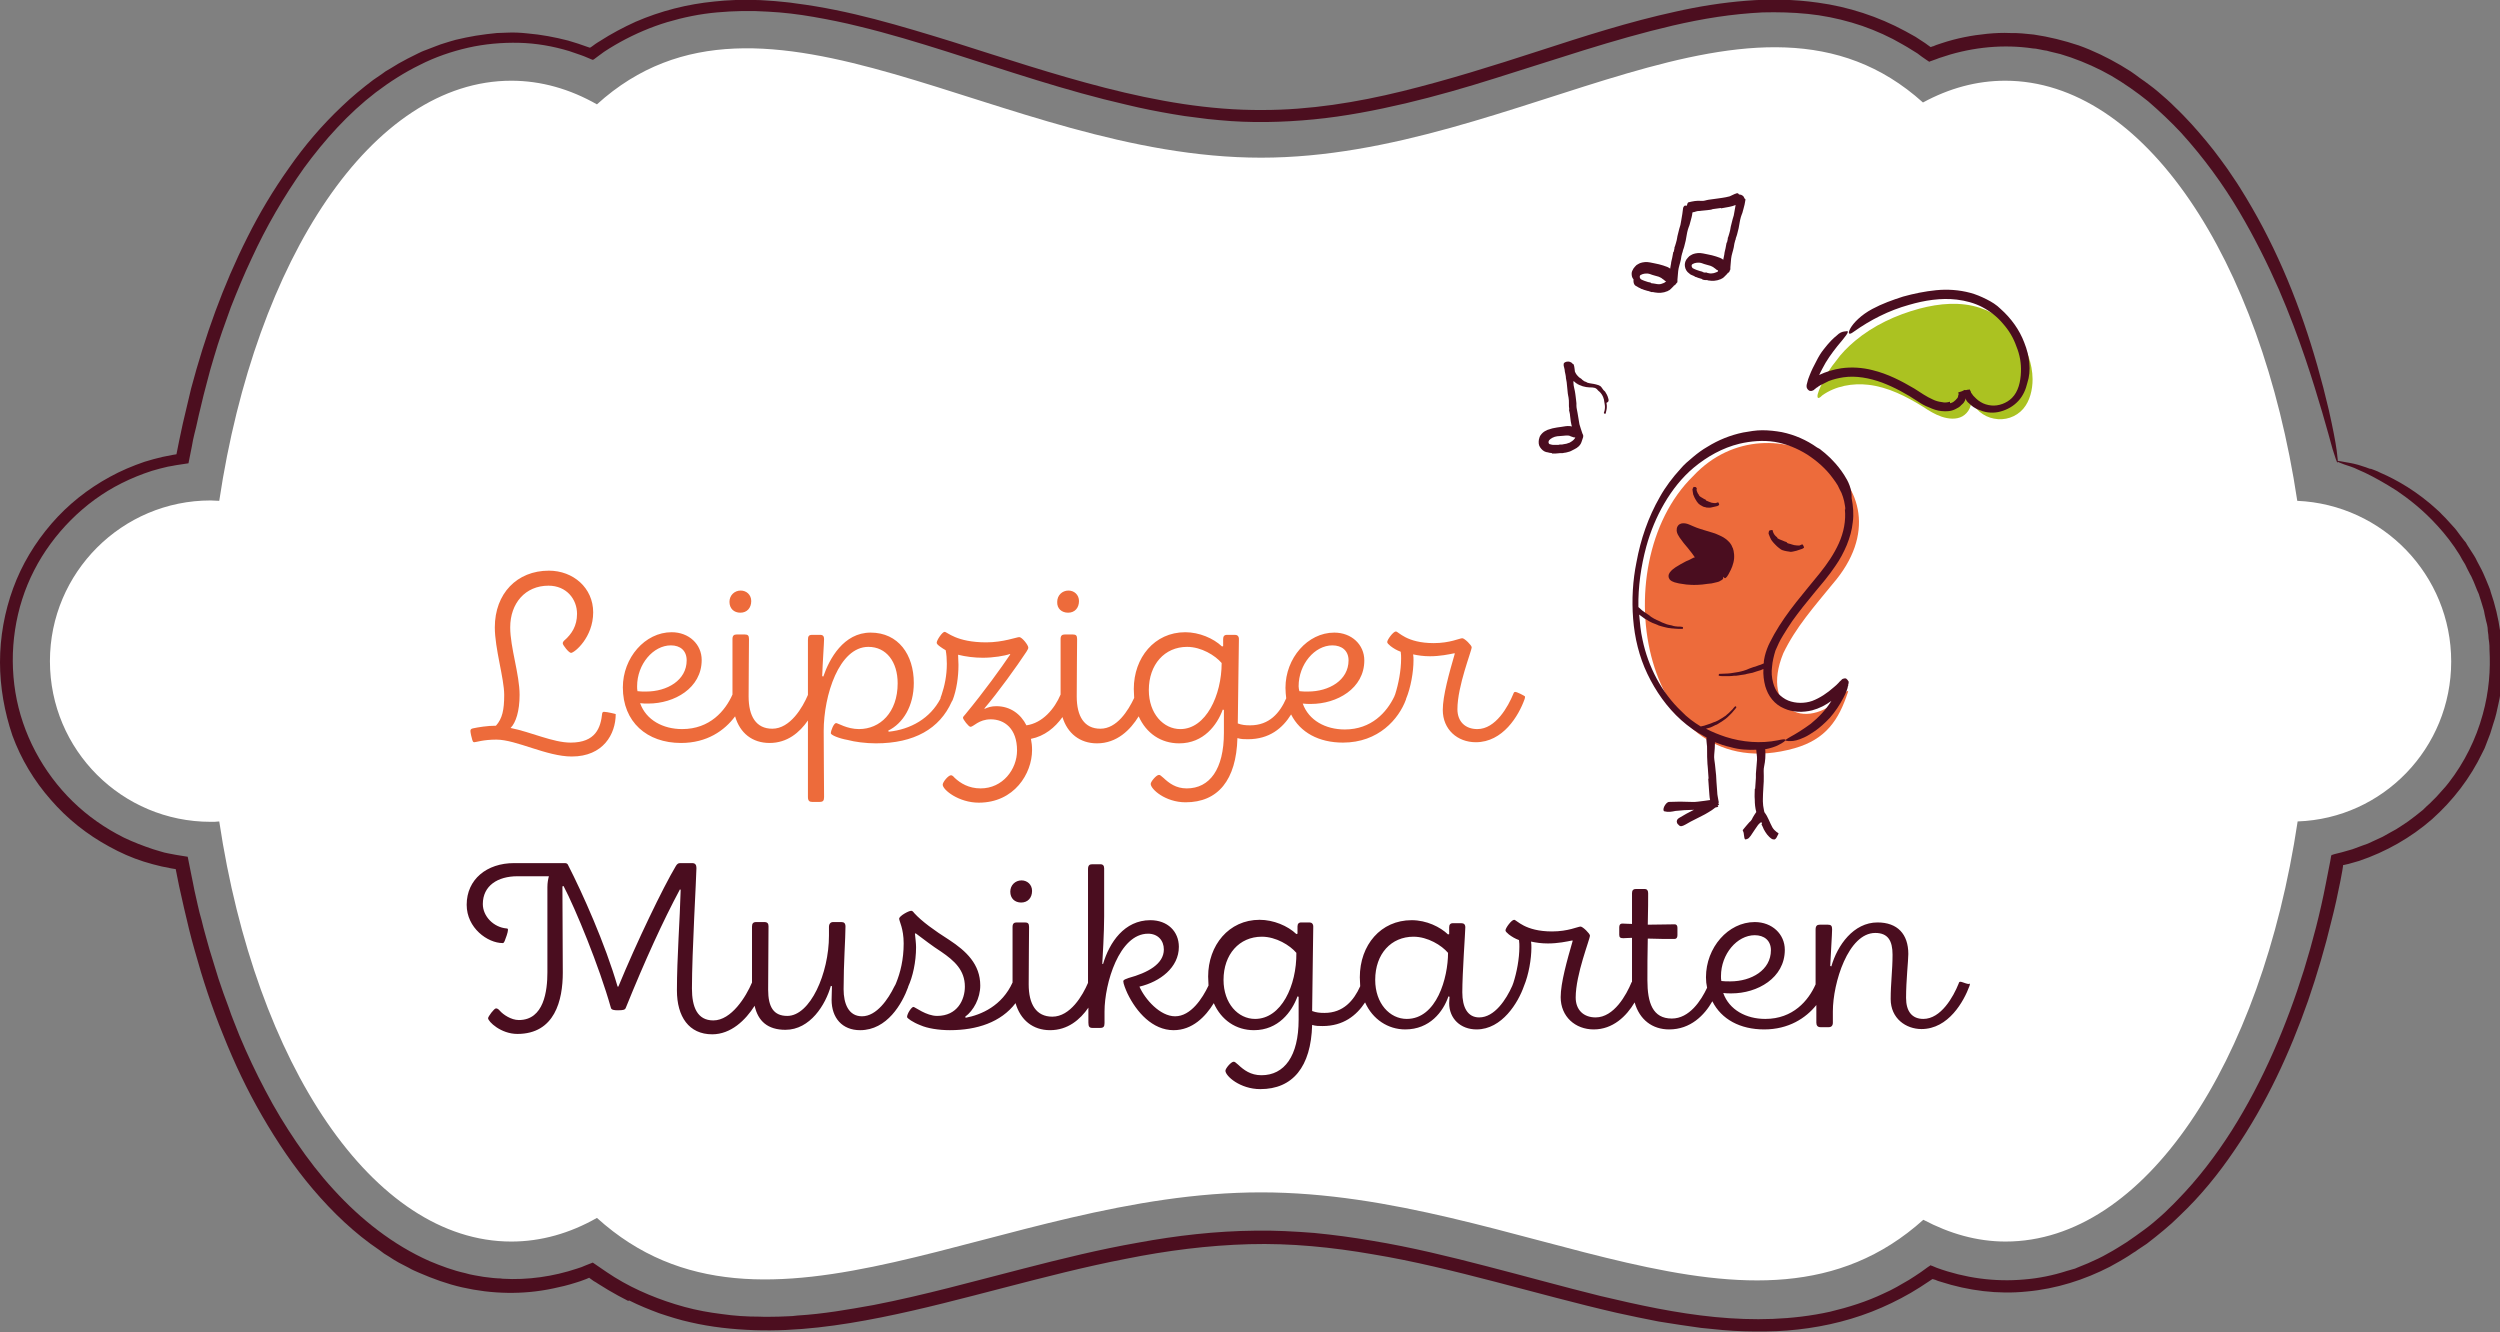<?xml version="1.0" encoding="utf-8"?>
<!-- Generator: Adobe Illustrator 25.2.3, SVG Export Plug-In . SVG Version: 6.00 Build 0)  -->
<svg version="1.1" id="Ebene_1" xmlns="http://www.w3.org/2000/svg" xmlns:xlink="http://www.w3.org/1999/xlink" x="0px" y="0px"
	 viewBox="0 0 665.9 354.9" style="enable-background:new 0 0 665.9 354.9;" xml:space="preserve">
<rect x="0" y="0" width="665.9" height="354.9" fill="#808080" stroke="none"/>
<style type="text/css">
	.st0{fill:#FFFFFF;}
	.st1{fill:#4C0E1F;}
	.st2{fill:#ED6B3B;}
	.st3{fill:#4A0D1F;}
	.st4{fill:#ABC221;}
</style>
<g>
	<path class="st0" d="M652.9,176.2c0-23-18.2-41.8-41-42.8c-9.7-64.6-40.9-111.9-77.8-111.9c-7.6,0-14.9,2-21.9,5.8
		C467.6-12.9,405.1,42,335.9,42c-69.5,0-132.3-54.7-176.9-14.2c-7.2-4.1-14.9-6.3-22.8-6.3c-37,0-68.1,47.3-77.8,111.9
		c-0.8,0-1.6-0.1-2.3-0.1c-23.6,0-42.8,19.2-42.8,42.8c0,23.7,19.2,42.8,42.8,42.8c0.8,0,1.6,0,2.3-0.1
		c9.7,64.6,40.9,111.9,77.8,111.9c7.9,0,15.6-2.2,22.8-6.3c44.7,40.5,107.4-6.8,176.9-6.8c69.2,0,131.7,47.5,176.4,7.3
		c7,3.7,14.3,5.8,21.9,5.8c37,0,68.1-47.3,77.8-111.9C634.7,218,652.9,199.3,652.9,176.2"/>
	<path class="st1" d="M167.3,346.5c-1.8-0.9-3.6-1.9-5.3-2.9c-0.9-0.5-1.7-1.1-2.6-1.6c-0.4-0.3-0.8-0.5-1.3-0.8l-1.1-0.8
		c0,0,0-0.1-0.2,0l-0.7,0.3c-1,0.4-1.9,0.7-2.9,1c-1.9,0.6-3.9,1.1-5.9,1.5c-8,1.7-16.3,1.5-24.2-0.3c-4-0.9-7.8-2.3-11.5-3.9
		c-0.9-0.4-1.9-0.8-2.7-1.3l-2.7-1.4c-0.9-0.5-1.7-1-2.6-1.6l-1.3-0.8l-1.2-0.9c-6.7-4.5-12.5-10.1-17.7-16.2
		c-5.2-6.1-9.6-12.7-13.6-19.6c-4-6.9-7.4-14.1-10.3-21.4c-3-7.3-5.5-14.9-7.6-22.5c-1.1-3.8-2-7.6-2.9-11.5
		c-0.4-1.9-0.9-3.9-1.3-5.8l-0.9-4.5l-1.2-0.2l-2.5-0.5l-2.4-0.6l-2.4-0.7c-3.2-1-6.3-2.4-9.2-4c-5.9-3.2-11.2-7.4-15.6-12.5
		c-4.4-5-7.9-10.8-10.2-17.1C1.2,189.7,0,183,0,176.4c0-6.7,1.2-13.4,3.5-19.7c2.3-6.3,5.8-12.1,10.2-17.2
		c4.4-5.1,9.7-9.3,15.6-12.5c2.9-1.6,6-2.9,9.2-4l2.4-0.7l2.4-0.6l2.5-0.5l1.2-0.2l0.7-3.5c0.3-1.6,0.7-3.1,1-4.7
		c0.7-3.1,1.5-6.2,2.2-9.3c3.7-13.9,8.5-27.4,15-40.3c3.2-6.4,6.9-12.6,11.1-18.5c4.1-5.9,8.8-11.4,14.1-16.4c2.6-2.5,5.4-4.8,8.3-7
		l2.2-1.5l1.1-0.8l1.2-0.7l2.3-1.4l2.4-1.3c0.4-0.2,0.8-0.4,1.2-0.6l1.2-0.6c0.8-0.4,1.6-0.8,2.5-1.1c1.7-0.6,3.4-1.4,5.2-1.9
		l1.3-0.4l0.7-0.2l0.7-0.2l2.7-0.6c0.9-0.2,1.8-0.3,2.7-0.5l1.4-0.2c0.5-0.1,0.9-0.1,1.4-0.2l2.7-0.3l2.7-0.1c1.8-0.1,3.7,0,5.5,0.2
		c3.6,0.3,7.3,1,10.8,1.9c1.8,0.5,3.5,1.1,5.2,1.7l0.6,0.2l0.1,0l0,0l0.1-0.1l0.2-0.1l1.1-0.8c0.4-0.3,0.8-0.5,1.1-0.7
		c3.1-2,6.3-3.7,9.6-5.2c6.7-2.9,13.8-4.7,21-5.4c3.6-0.4,7.2-0.5,10.8-0.4c1.8,0,3.6,0.2,5.4,0.3c1.8,0.2,3.6,0.3,5.4,0.6
		c7.1,0.9,14.2,2.4,21.1,4.2c6.9,1.8,13.8,3.9,20.6,6c13.6,4.3,27.1,8.8,40.8,12.3c13.7,3.5,27.7,6,41.9,5.9c12.5,0,25-2,37.2-5
		c12.2-3,24.3-6.8,36.3-10.7c12-3.9,24.1-7.8,36.5-10.5c6.2-1.4,12.5-2.4,18.8-2.9c6.3-0.5,12.7-0.4,19.1,0.5
		c8.1,1.1,16.1,3.7,23.3,7.6c0.9,0.5,1.8,1,2.7,1.5c0.9,0.6,1.7,1.1,2.6,1.7l1.1,0.8l0.3,0.2c0,0.1,0.1,0,0.2,0l0.2-0.1l0.4-0.1
		l0.7-0.3c0.5-0.2,1-0.3,1.5-0.5c3.9-1.3,8-2.1,12.1-2.5c2.1-0.2,4.1-0.3,6.2-0.2c1,0,2.1,0,3.1,0.1l3.1,0.3c4.1,0.6,8.1,1.6,12,2.9
		c3.9,1.4,7.6,3.2,11.2,5.3l2.6,1.6c0.9,0.6,1.7,1.2,2.5,1.8c0.9,0.6,1.7,1.2,2.5,1.8c0.8,0.6,1.6,1.2,2.4,1.9l2.3,2
		c0.8,0.7,1.5,1.4,2.2,2.1c1.5,1.4,2.9,2.9,4.3,4.4c2.7,3,5.4,6.2,7.8,9.5c1.2,1.6,2.4,3.3,3.5,5c0.6,0.8,1.1,1.7,1.7,2.6
		c0.5,0.9,1.1,1.7,1.6,2.6c2.1,3.5,4.1,7.1,5.9,10.7c7.3,14.5,12.4,30,16.1,45.8c1.1,4.9,1.8,8.5,2.1,10.8c0.3,2.3,0.4,3.3,0.2,3.2
		c-0.2-0.1-0.6-1.4-1.3-3.6c-0.6-2.2-1.5-5.5-2.7-9.6c-2.4-8.1-5.9-19.7-11.6-32.9c-2.9-6.6-6.4-13.7-10.6-20.8
		c-4.2-7.1-9.4-14.3-15.5-21c-2.7-2.9-5.7-5.7-8.7-8.3c-3.1-2.5-6.4-4.8-9.8-6.8c-3.5-2-7.1-3.6-10.8-4.9l-2.8-0.9l-2.9-0.7
		c-0.2-0.1-0.5-0.1-0.7-0.2l-0.7-0.1l-1.5-0.3c-0.5-0.1-1-0.2-1.5-0.2l-1.5-0.2c-7.8-0.9-15.8,0.1-23.3,2.7l-0.3,0.1l-0.5,0.2
		l-1.4,0.5l-0.3,0.1l-0.2,0.1c-0.1,0-0.1,0.1-0.2,0l-0.6-0.4l-1.3-0.9l-1.2-0.9l-1.3-0.8c-1.7-1.1-3.4-2-5.2-3
		c-3.5-1.8-7.2-3.3-11-4.4c-3.8-1.1-7.7-1.9-11.7-2.3c-4-0.4-8-0.5-12-0.4c-4,0.2-8,0.6-12,1.2c-4,0.6-8,1.4-11.9,2.3
		c-15.9,3.7-31.4,9.1-47.2,14c-7.9,2.5-15.9,4.8-23.9,6.7c-8.1,1.9-16.3,3.5-24.6,4.3c-8.3,0.8-16.8,1-25.1,0.2l-3.1-0.3l-3.1-0.4
		c-1-0.1-2.1-0.3-3.1-0.4l-3.1-0.5c-4.1-0.7-8.2-1.5-12.3-2.5c-16.2-3.7-31.9-9.1-47.7-14.1c-7.9-2.5-15.8-4.9-23.7-6.8
		c-4-1-8-1.8-12-2.5c-4-0.7-8.1-1.2-12.2-1.4c-4.5-0.3-9-0.2-13.5,0.2c-4.5,0.4-8.9,1.3-13.3,2.6c-4.3,1.3-8.5,3.1-12.5,5.3
		c-1,0.6-2,1.1-2.9,1.7l-1.4,0.9l-1.5,1.1l-1.2,0.9l-0.2,0.1c-0.1,0-0.1,0.1-0.2,0l-0.3-0.1l-0.7-0.3l-1.2-0.5l-0.8-0.3
		c-1.1-0.4-2.1-0.7-3.2-1.1c-4.3-1.3-8.8-2.1-13.4-2.2c-4.5-0.1-9.1,0.3-13.5,1.3c-4.4,1-8.8,2.5-12.9,4.6c-4.1,2-8,4.5-11.7,7.3
		c-7.3,5.6-13.6,12.6-19.1,20.1c-5.4,7.6-10.1,15.7-14,24.2c-2,4.2-3.8,8.6-5.5,12.9c-1.6,4.4-3.2,8.8-4.5,13.3l-1,3.4l-0.9,3.4
		c-0.6,2.3-1.2,4.5-1.7,6.8c-0.6,2.3-1,4.6-1.6,6.8c-0.3,1.1-0.5,2.3-0.7,3.4l-0.9,4.5c-1.1,0.2-2.2,0.3-3.3,0.5
		c-0.7,0.1-1.4,0.3-2.2,0.4c-1.4,0.3-2.8,0.7-4.2,1.1c-2.8,0.9-5.5,2-8.1,3.3c-5,2.5-9.5,5.8-13.5,9.8c-3.9,3.9-7.3,8.5-9.8,13.4
		c-5.1,9.9-6.8,21.5-5,32.5c1.8,11,7.3,21.3,15.3,29.1c4,3.9,8.6,7.1,13.6,9.6c2.5,1.2,5.1,2.2,7.8,3.1c0.7,0.2,1.3,0.4,2,0.6
		c0.7,0.2,1.3,0.4,2,0.5c0.7,0.1,1.4,0.3,2.1,0.4l3.1,0.5l1,5c0.3,1.3,0.5,2.6,0.8,4l0.9,4c0.3,1.3,0.6,2.6,1,3.9
		c0.6,2.6,1.4,5.2,2.1,7.8c0.4,1.3,0.8,2.6,1.2,3.9c0.4,1.3,0.8,2.6,1.2,3.9l1.3,3.8l1.4,3.8c0.4,1.3,0.9,2.5,1.4,3.8
		c0.5,1.2,1,2.5,1.5,3.8c2.1,5,4.4,9.9,6.9,14.6c2.5,4.8,5.3,9.4,8.3,13.8c3,4.4,6.3,8.7,9.9,12.6c7.2,7.9,15.8,14.7,25.5,19
		c3.1,1.3,6.3,2.5,9.5,3.2c1.6,0.5,3.3,0.7,4.9,1c0.8,0.1,1.7,0.2,2.5,0.3l1.3,0.1c0.4,0,0.8,0,1.3,0.1c6.7,0.4,13.5-0.6,19.8-2.7
		l1.2-0.4l1.2-0.5l1.8-0.7c0.5,0.3,1.1,0.8,1.6,1.1c1.4,1,2.8,1.9,4.2,2.8c2.9,1.8,5.9,3.3,9,4.6c3.1,1.3,6.3,2.4,9.6,3.3
		c3.3,0.9,6.6,1.5,9.9,1.9c3.4,0.5,6.7,0.7,10.1,0.7c1.7,0.1,3.4,0,5.1,0c0.8,0,1.7-0.1,2.5-0.1c0.8,0,1.7-0.1,2.5-0.2
		c3.4-0.2,6.8-0.6,10.2-1.1c3.4-0.5,6.7-1.1,10.1-1.7c13.4-2.6,26.6-6.3,39.9-9.7c10.1-2.6,20.2-5.1,30.5-6.9
		c10.3-1.9,20.7-3.1,31.2-3.2c5.2-0.1,10.5,0.2,15.7,0.6c5.2,0.5,10.4,1.2,15.6,2.1c10.3,1.7,20.5,4.2,30.5,6.8
		c10.1,2.6,20.1,5.4,30.2,7.9c10.1,2.4,20.2,4.6,30.5,5.6c5.1,0.5,10.3,0.7,15.4,0.5c5.1-0.2,10.2-0.8,15.2-1.9
		c5-1.2,9.8-2.7,14.4-4.9l1.7-0.8c0.6-0.3,1.1-0.6,1.7-0.9c1.1-0.6,2.2-1.3,3.3-1.9c1.1-0.7,2.2-1.4,3.2-2.1l1.8-1.3l0.6-0.4
		l0.1-0.1l0.2,0.1l0.3,0.1l1.2,0.5c7.4,2.7,15.4,3.8,23.2,3.1c3.9-0.3,7.8-1.1,11.5-2.3l1.4-0.4l0.7-0.2l0.7-0.3l2.7-1.1
		c1.8-0.8,3.6-1.6,5.3-2.6c1.7-0.9,3.4-2,5-3c1.6-1.1,3.2-2.2,4.8-3.4c0.8-0.6,1.6-1.2,2.3-1.8l2.2-1.9c0.7-0.6,1.4-1.3,2.1-2
		c0.7-0.7,1.4-1.3,2.1-2.1c5.5-5.6,10.3-11.9,14.5-18.5c8.4-13.3,14.6-27.9,19.3-42.9c2.3-7.5,4.3-15.1,5.8-22.9l1.2-6.1l0.2-1.2
		l0.1-0.3c0-0.1,0.1,0,0.1-0.1l0.1,0l0.6-0.2l2-0.5c0.9-0.3,1.9-0.5,2.8-0.8l2.7-1c0.5-0.2,0.9-0.3,1.4-0.5l1.3-0.6l2.6-1.2l2.5-1.4
		l1.1-0.6c0.4-0.2,0.7-0.5,1.1-0.7l2.1-1.4c0.7-0.5,1.3-1,2-1.5l2-1.6c0.6-0.6,1.2-1.2,1.8-1.7l0.9-0.9c0.3-0.3,0.6-0.6,0.9-0.9
		l1.7-1.9l0.8-0.9l0.8-1c4.1-5.3,7.2-11.5,9-18.1c1.7-6.1,2.1-12,1.8-17.3c0-0.7,0-1.3-0.1-2c-0.1-0.6-0.2-1.3-0.2-1.9
		c-0.1-0.6-0.2-1.3-0.2-1.9c-0.1-0.6-0.2-1.2-0.4-1.8c-0.1-0.6-0.3-1.2-0.4-1.8c-0.1-0.6-0.2-1.2-0.4-1.7c-0.3-1.1-0.7-2.2-1-3.2
		c-0.1-0.5-0.4-1-0.6-1.5c-0.2-0.5-0.4-1-0.6-1.5c-0.2-0.5-0.4-1-0.6-1.4c-0.2-0.5-0.4-0.9-0.7-1.4c-0.5-0.9-0.9-1.8-1.3-2.6
		c-0.5-0.8-1-1.6-1.4-2.4c-1.9-3.1-3.9-5.6-5.9-7.8c-4-4.4-7.7-7.2-10.9-9.4c-3.3-2.1-6-3.6-8.5-4.8c-0.6-0.3-1.2-0.5-1.8-0.8
		c-0.6-0.3-1.3-0.6-1.9-0.8c-1.3-0.4-2.4-0.8-3.1-1.1c-1.2-0.5-0.8-0.6,1.1-0.2c0.5,0.1,1,0.2,1.7,0.3c0.3,0.1,0.7,0.1,1,0.2
		c0.4,0.1,0.7,0.2,1.2,0.3c0.8,0.3,1.7,0.5,2.7,0.9c0.2,0.1,0.5,0.2,0.8,0.2c0.2,0.1,0.5,0.2,0.8,0.3c0.5,0.2,1.1,0.4,1.6,0.7
		c4.4,1.9,9.9,5,15.4,10.1c0.3,0.3,0.7,0.6,1,1l0.5,0.5l0.5,0.5c0.7,0.7,1.3,1.5,2,2.2c0.7,0.7,1.3,1.6,1.9,2.4
		c0.3,0.4,0.6,0.8,1,1.3l0.5,0.6l0.4,0.7c0.6,0.9,1.2,1.9,1.8,2.8c0.3,0.5,0.6,1,0.8,1.5c0.3,0.5,0.5,1,0.8,1.5
		c0.3,0.5,0.5,1,0.8,1.6c0.2,0.5,0.5,1.1,0.7,1.6c0.2,0.6,0.5,1.1,0.7,1.7c0.2,0.6,0.5,1.1,0.6,1.7c2.4,6.9,3.4,14.3,3.1,21.6
		l-0.1,1.4c0,0.5-0.1,0.9-0.1,1.4l-0.3,2.7c-0.1,0.9-0.3,1.8-0.5,2.7l-0.6,2.7c-0.2,0.9-0.5,1.8-0.8,2.7l-0.4,1.3
		c-0.1,0.4-0.3,0.9-0.4,1.3l-1,2.6l-0.5,1.3c-0.2,0.4-0.4,0.8-0.6,1.2c-3.2,6.7-7.8,12.7-13.4,17.7c-5.6,4.9-12.3,8.7-19.4,11.1
		l-0.7,0.2c-0.2,0.1-0.5,0.1-0.7,0.2l-1.4,0.4l-1.3,0.3l-0.2,0l0,0.2l-0.2,1.3l-0.5,2.7c-0.7,3.6-1.5,7.2-2.4,10.7
		c-1.7,7.1-3.8,14.2-6.2,21.2c-4.9,14-11.2,27.6-19.7,40c-4.2,6.2-9,12.1-14.5,17.3c-0.7,0.7-1.4,1.3-2.1,2l-2.2,1.9
		c-0.4,0.3-0.7,0.6-1.1,0.9l-1.1,0.9l-2.3,1.8l-2.4,1.6c-0.4,0.3-0.8,0.6-1.2,0.8l-1.2,0.8c-0.8,0.5-1.6,1-2.5,1.5l-2.5,1.4
		c-6.8,3.5-14.3,5.9-22.1,6.6c-7.7,0.8-15.6-0.2-23-2.6c-0.5-0.1-0.9-0.3-1.4-0.5l-0.7-0.2c-0.1,0-0.1,0-0.1,0h0l-0.3,0.2l-0.6,0.4
		c-1.6,1.1-3.2,2.1-4.9,3.1c-3.3,1.9-6.8,3.6-10.4,5c-7.2,2.8-14.8,4.4-22.5,5c-3.8,0.3-7.7,0.3-11.5,0.2c-3.8-0.1-7.6-0.5-11.4-0.9
		c-3.8-0.5-7.5-1.1-11.3-1.7c-3.7-0.7-7.4-1.5-11.1-2.3c-10.9-2.5-21.7-5.5-32.5-8.3c-10.8-2.8-21.6-5.5-32.5-7.3
		c-10.9-1.9-21.9-3-32.9-2.7c-11,0.3-22,1.7-32.9,3.9c-10.9,2.1-21.7,4.9-32.5,7.7c-10.8,2.8-21.7,5.7-32.7,7.9
		c-11,2.2-22.4,3.8-33.8,3.4c-5.7-0.2-11.4-0.8-17-2.1c-2.8-0.6-5.6-1.5-8.3-2.4c-2.7-1-5.4-2.1-8-3.4L167.3,346.5L167.3,346.5z"/>
	<path class="st2" d="M160.9,189.6c-0.3,0-0.4,0.1-0.5,0.4c-0.4,3.8-1.7,7.8-8.4,7.8c-4.7,0-10.5-2.8-16-3.9
		c1.4-1.4,2.4-4.5,2.4-8.8c0-5.5-2.5-12.6-2.5-18c0-6.4,4-11.1,10.2-11.1c4.8,0,7.6,3.6,7.6,7.5c0,3.2-1.4,5.4-3.5,7.2
		c-0.2,0.2-0.3,0.4-0.3,0.7c0,0.4,1.6,2.5,2.2,2.5c0.9,0,5.9-4.1,5.9-10.8c0-6.5-5.3-11.1-11.8-11.1c-8.5,0-14.4,6.1-14.4,15.1
		c0,5.7,2.5,13.6,2.5,18c0,4-0.5,6.3-2.2,8.2c-2.3,0-4.7,0.4-6.1,0.7c-0.5,0.1-0.7,0.3-0.7,0.7s0.3,1.8,0.5,2.4
		c0.1,0.3,0.2,0.6,0.5,0.6c0.5,0,2.4-0.7,5.9-0.7c5.3,0,13.4,4.5,20.1,4.5c8.4,0,11.7-6,11.7-11.3
		C164.1,190.2,161.7,189.6,160.9,189.6L160.9,189.6z"/>
	<path class="st2" d="M197.2,163.2c1.8,0,2.9-1.3,2.9-3.1c0-1.7-1.3-2.8-2.8-2.8c-1.7,0-3,1.3-3,3
		C194.3,162.1,195.5,163.2,197.2,163.2L197.2,163.2z"/>
	<path class="st2" d="M284.5,163.2c1.8,0,2.9-1.3,2.9-3.1c0-1.7-1.3-2.8-2.8-2.8c-1.7,0-3,1.3-3,3
		C281.5,162.1,282.8,163.2,284.5,163.2L284.5,163.2z"/>
	<path class="st2" d="M403.6,184.3c-0.3,0-0.4,0.2-0.5,0.5c-1.4,3.4-4.7,9.4-9.6,9.4c-3.2,0-5.3-2-5.3-5.3c0-6.2,3.8-15.5,3.8-16.5
		c0-0.5-1.9-2.4-2.5-2.4c-0.7,0-3.3,1.3-7.6,1.3c-7.3,0-9.4-3.1-10.1-3.1c-0.7,0-2.3,2.2-2.3,2.8c0,0.3,0.3,0.6,0.9,1.1
		c0.8,0.6,1.6,1.1,2.7,1.5c0.1,0.7,0.1,1.3,0.1,1.8c0,3.2-0.7,6.8-1.6,9.6c-0.1,0.1-0.1,0.3-0.2,0.5c-2,4.2-6.1,8.8-13.2,8.8
		c-5.1,0-9.6-2.4-11.2-6.9c0.6,0.1,1.5,0.1,2.2,0.1c6.9,0,14.2-4.1,14.2-11.6c0-4.2-3.4-7.4-8-7.4c-7.1,0-13,6.8-13,14.7
		c0,1,0.1,1.9,0.2,2.8c-1.7,3.9-4.5,7.2-9.6,7.2c-1.3,0-2.2-0.1-3.3-0.5c0.1-10.3,0.3-20.4,0.3-22.5c0-0.7-0.4-1.1-1-1.1h-2.2
		c-0.7,0-1,0.4-1,1.1v1.9l-0.3,0.1c-2.3-2.2-6.1-3.8-9.8-3.8c-8.2,0-13.7,6.8-13.7,15.1c0,0.9,0.1,1.6,0.1,2.4
		c-1.6,3.4-4.6,8.2-9,8.2c-4.3,0-6.3-3.3-6.3-8.6c0-5.1,0.1-13.4,0.1-15.3c0-0.9-0.3-1.2-1.1-1.2h-2.2c-0.7,0-1.1,0.3-1.1,1.2v14.8
		c-1.6,3.8-4.8,7.6-9.1,8.2c-1.5-3-4.3-5.1-8-5.1c-1.4,0-2.2,0.3-3.1,0.7l-0.1-0.1c3.6-4.2,8.7-11.3,11.2-15.1
		c0.4-0.6,0.5-0.9,0.5-1.1c0-0.7-1.7-2.8-2.4-2.8c-0.7,0-4.3,1.4-8.8,1.4c-8,0-10.4-2.8-11.1-2.8c-0.6,0-2.1,2.2-2.1,2.9
		c0,0.3,0.3,0.6,1,1.1c0.4,0.3,0.9,0.6,1.4,0.9c0.2,1.1,0.3,2.3,0.3,3.6c0,3.2-0.6,5.9-1.4,8.3c-0.1,0.3-0.3,0.7-0.3,1
		c-2.7,5.2-7.9,8.2-13.8,8.8l-0.1-0.3c3.9-1.9,6.8-6.5,6.8-12.7c0-7.5-4.1-13.4-11.5-13.4c-7.2,0-11,7-12.6,11.7l-0.3-0.1
		c0.1-3.3,0.5-8.8,0.5-9.9c0-0.7-0.3-1.1-1-1.1h-2.2c-0.9,0-1.1,0.4-1.1,1.4v14.6c-1.4,3.3-4.7,9-9.5,9c-4.3,0-6.3-3.3-6.3-8.6
		c0-5.1,0.1-13.4,0.1-15.3c0-0.9-0.3-1.2-1.1-1.2h-2.2c-0.7,0-1.1,0.3-1.1,1.2v14.8c-1.9,4.3-6,9.2-13.4,9.2
		c-5.1,0-9.6-2.4-11.2-6.9c0.6,0.1,1.5,0.1,2.2,0.1c6.9,0,14.2-4.1,14.2-11.6c0-4.2-3.4-7.4-8-7.4c-7.1,0-13,6.8-13,14.7
		c0,9.2,6.4,14.8,15.5,14.8c6.9,0,11.6-3.3,14.4-7.1c1.3,4.5,4.6,7.1,9.2,7.1c4.7,0,8-2.8,10.2-6v20.4c0,1,0.4,1.3,1.1,1.3h2
		c0.9,0,1.2-0.3,1.2-1.3c0-3.9-0.1-10.3-0.1-17.6c0-9.5,4.1-22.4,11.9-22.4c4.8,0,7.8,4,7.8,9.7c0,7.8-4.7,12.2-10.3,12.2
		c-3.2,0-5.6-1.6-6.1-1.6c-0.6,0-1.4,2-1.4,2.7c0,0.5,2.2,1.4,4.5,1.8c1.8,0.5,4.8,0.9,7.5,0.9c10.2,0,17-3.9,20.2-11.1
		c0.1-0.1,0.1-0.3,0.2-0.3l0,0l0,0c1.1-2.8,1.6-6.3,1.6-9.5c0-0.9-0.1-1.8-0.1-2.7c2,0.5,4.3,0.8,6.6,0.8c2.8,0,5.8-0.5,7.2-1
		l0.1,0.1c-2.5,3.7-6.8,9.7-12,16c-0.4,0.4-0.6,0.7-0.6,0.9c0,0.4,1.5,2.4,2,2.4c0.8,0,2.2-2,5.4-2c3.6,0,7,2.4,7,8.3
		c0,5-3.8,10.1-9.7,10.1c-3.2,0-5.4-1.4-6.9-2.8c-0.5-0.6-0.8-0.7-1-0.7c-0.7,0-2.2,1.8-2.2,2.5c0,1.4,4.3,4.8,9.6,4.8
		c9.5,0,14.2-7.8,14.2-14c0-1.1-0.1-2-0.3-3c3.6-0.7,6.4-3,8.4-5.8c1.3,4.3,4.6,7,9.2,7c5.3,0,8.9-3.6,11.1-7.2
		c2,4.5,5.9,7.2,10.8,7.2c6.5,0,10.1-4.9,11.6-9l0.3,0.1v6.1c0,9.7-3.8,14.8-9.9,14.8c-2.9,0-4.7-1.4-6.2-2.8
		c-0.7-0.6-0.9-0.8-1.2-0.8c-0.7,0-2.2,1.8-2.2,2.4c0,1.4,3.9,4.9,9.3,4.9c8.6,0,13.5-5.9,13.8-17.1c1,0.3,1.8,0.3,2.8,0.3
		c5.7,0,9.2-2.9,11.5-6.6c2.4,4.8,7.4,7.5,13.8,7.5c9.5,0,14.9-6.3,16.8-11.5c0,0,0,0,0-0.1c1.3-3.1,2-7.3,2-10.3
		c0-0.5,0-1.1-0.1-1.6c1.4,0.3,2.8,0.5,4.5,0.5c2.7,0,5-0.5,6.5-0.8l0.1,0.1c-1.5,5.2-3.2,11.2-3.2,15c0,5.2,3.9,8.6,8.8,8.6
		c7.2,0,11.4-7,13-11.5c0.1-0.2,0.1-0.5,0.1-0.7C406,185.3,404.1,184.3,403.6,184.3L403.6,184.3z M169.8,184.1
		c-0.1-0.4-0.1-0.9-0.1-1.3c0-5.9,4.3-10.9,9-10.9c2.5,0,4.2,1.4,4.2,4c0,5.3-5.2,8.3-10.8,8.3C171.1,184.2,170.6,184.2,169.8,184.1
		L169.8,184.1z M314.4,194.2c-4.5,0-8.4-4.1-8.4-10.4c0-6.8,4.2-11.5,10.2-11.5c3.8,0,7.5,2.3,9.2,4.3
		C325.4,185.2,321.2,194.2,314.4,194.2L314.4,194.2z M345.9,182.8c0-5.9,4.3-10.9,9-10.9c2.5,0,4.3,1.4,4.3,4
		c0,5.3-5.2,8.3-10.8,8.3c-0.9,0-1.5,0-2.3-0.1C346,183.7,345.9,183.2,345.9,182.8L345.9,182.8z"/>
	<path class="st3" d="M272,240.4c1.8,0,2.9-1.3,2.9-3.1c0-1.7-1.3-2.8-2.8-2.8c-1.7,0-3,1.3-3,3C269.1,239.3,270.3,240.4,272,240.4
		L272,240.4z"/>
	<path class="st3" d="M522.2,261.5c-0.3,0-0.4,0.1-0.5,0.5c-1.4,3.5-4.7,9.4-9.4,9.4c-3,0-4.6-2-4.6-5.6c0-4.7,0.6-9.9,0.6-11.7
		c0-5.3-2.9-8.4-8.2-8.4c-6.4,0-10.7,6.1-12.3,11.7l-0.3-0.1c0.1-2.7,0.5-8.4,0.5-9.8c0-0.9-0.3-1.2-1.1-1.2h-2.2
		c-0.7,0-1.1,0.3-1.1,1.3v14.6c-1.9,4.3-6,9.2-13.4,9.2c-5.1,0-9.6-2.4-11.2-6.9c0.6,0.1,1.5,0.1,2.2,0.1c6.9,0,14.2-4.1,14.2-11.6
		c0-4.2-3.4-7.4-8-7.4c-7.1,0-13,6.8-13,14.7c0,1,0.1,1.9,0.3,2.8c-1.6,3.4-4.7,8.2-9.4,8.2c-5.1,0-6.5-4.2-6.5-10.2
		c0-3,0-7,0.1-11.1c2.3,0.1,5.3,0.1,7.1,0.1c0.5,0,0.8-0.3,0.8-1v-2c0-0.6-0.3-0.9-0.7-0.9c-1.8,0-5,0.1-7.2,0.1
		c0.1-3.8,0.1-7,0.1-8.4c0-0.7-0.3-1.1-0.9-1.1h-2.4c-0.7,0-1,0.4-1,1.1v8.2c-1.1,0-1.8-0.1-2.5-0.1s-0.9,0.4-0.9,1v2
		c0,0.7,0.3,0.9,1.1,0.9c0.5,0,1.4-0.1,2.3-0.1v11.7c0,0.1-0.1,0.1-0.1,0.1c-1.4,3.4-4.7,9.4-9.6,9.4c-3.2,0-5.3-2-5.3-5.3
		c0-6.2,3.8-15.5,3.8-16.5c0-0.5-1.9-2.4-2.5-2.4c-0.7,0-3.3,1.3-7.6,1.3c-7.3,0-9.4-3.1-10.1-3.1c-0.7,0-2.3,2.2-2.3,2.8
		c0,0.3,0.3,0.6,0.9,1.1c0.8,0.6,1.6,1.1,2.7,1.5c0.1,0.7,0.1,1.3,0.1,1.8c0,3.2-0.7,6.8-1.6,9.6c-0.1,0.2-0.2,0.5-0.3,0.8
		c-1.6,3.6-4.7,8.4-8.8,8.4c-3.1,0-4.5-2.7-4.5-6.7c0-5.1,0.8-16.1,0.8-17.3c0-0.8-0.4-1.1-1.1-1.1h-2.2c-0.7,0-1,0.4-1,1.1v1.8
		l-0.3,0.1c-2.1-2-5.7-3.8-9.7-3.8c-8.2,0-13.8,6.6-13.8,15.2c0,0.9,0.1,1.6,0.1,2.4c-1.7,3.8-4.5,7.1-9.5,7.1
		c-1.3,0-2.2-0.1-3.3-0.5c0.1-10.3,0.3-20.4,0.3-22.5c0-0.7-0.4-1.1-1-1.1h-2.2c-0.7,0-1,0.4-1,1.1v1.9l-0.3,0.1
		c-2.3-2.2-6.1-3.8-9.8-3.8c-8.2,0-13.7,6.8-13.7,15.1c0,0.9,0.1,1.6,0.1,2.4c-1.6,3.4-4.7,8.2-8.9,8.2c-4,0-8-4.5-9.5-7.9
		c5.5-1.3,10.5-5.1,10.5-10.6c0-4.1-3-7.1-7.6-7.1c-6.9,0-10.9,5.9-12.6,11.7l-0.2-0.1c0.1-1.4,0.5-8.5,0.5-12.6v-12.8
		c0-0.7-0.3-1.1-1-1.1h-2.2c-0.7,0-1.1,0.3-1.1,1.3v30.3c-1.4,3.3-4.7,9-9.5,9c-4.3,0-6.3-3.3-6.3-8.6c0-5.1,0.1-13.4,0.1-15.3
		c0-0.9-0.3-1.2-1.1-1.2h-2.2c-0.7,0-1.1,0.3-1.1,1.2v14.8c-2.8,6.2-8.3,8.6-12.5,9.4l-0.1-0.3c2.2-1.6,4-4.9,4-8.3
		c0-5.7-3.8-9.2-8.2-12.1c-4.1-2.6-7.4-5-9.4-7.2c-0.3-0.4-0.5-0.6-0.8-0.6c-0.7,0-3.2,1.4-3.2,2.1c0,0.7,1.2,2.6,1.2,6.6
		c0,4.3-0.9,7.8-2,10.5c-0.1,0.3-0.3,0.7-0.5,1c-1.6,3.3-4.7,7.9-8.6,7.9c-3.6,0-4.9-3.4-4.9-7.2c0-7,0.5-13.6,0.5-16.7
		c0-0.9-0.4-1.2-1.1-1.2h-2.2c-0.7,0-1.1,0.5-1.1,1.3v2.3c0,10.1-5,21.4-11.1,21.4c-3.6,0-5.1-2.3-5.1-7c0-4.2,0.1-12.9,0.1-16.9
		c0-0.7-0.3-1.1-1.1-1.1h-2.2c-0.8,0-1.1,0.4-1.1,1.2v14.9c-1.6,3.8-5.5,10.1-10.3,10.1c-4.3,0-5.7-3.6-5.7-8.5
		c0-9.6,1.2-29.9,1.2-32.1c0-0.8-0.3-1.3-1.1-1.3h-3.3c-0.5,0-0.8,0.3-1.1,0.8c-3.4,5.7-10.4,20.2-15.3,32.1h-0.2
		c-3.3-11.4-9.4-25-13.2-32.4c-0.1-0.3-0.4-0.5-0.8-0.5h-13.6c-7.2,0-12.6,4.3-12.6,11.1c0,6.2,5.6,10.2,9.6,10.2
		c0.2,0,0.3-0.1,0.5-0.5c0.3-0.7,0.9-2.4,0.9-3c0-0.3-0.1-0.4-0.4-0.4c-3.4-0.3-6.3-3.2-6.3-6.5c0-4.9,4-7.4,9.2-7.4h8.4
		c-0.2,0.7-0.4,1.7-0.4,2.9v22.7c0,4.9-0.9,12.7-7.6,12.7c-2.1,0-4.2-1.5-5-2.4c-0.5-0.6-0.8-0.7-1.1-0.7c-0.5,0-2.1,2.2-2.1,2.6
		c0,0.9,3.4,4.2,7.8,4.2c10,0,12.1-9,12.1-16.3c0-7.7-0.1-15.4-0.1-23l0.3-0.1c3.2,6.1,9.5,21.4,12.6,32.4c0.1,0.6,0.9,0.7,1.8,0.7
		c1.5,0,2-0.1,2.2-0.7c5.1-12.6,9.9-23.1,14.4-31.5l0.2,0.1c-0.2,7.8-1,18.2-1,26.8c0,7,3.2,11.7,9.4,11.7c5,0,8.9-3.8,11.3-7.6
		c0.9,4.1,3.5,6.4,8.2,6.4c6.6,0,10.7-6.7,12.1-11.7l0.3,0.1c0,0.7-0.1,2.4-0.1,3.6c0,4.8,2.8,8.1,7.6,8.1c7.2,0,11.2-7.1,12.8-11.5
		v-0.1c1.2-2.6,2.1-6.5,2.1-10.5c0-1-0.2-2.6-0.3-3.6l0.2-0.1c2.3,1.7,4.3,3.3,6.8,4.9c3.5,2.4,6.3,4.9,6.3,9.3c0,3.5-2,7.8-7.4,7.8
		c-2.9,0-5.9-2.4-6.3-2.4c-0.5,0-1.7,1.8-1.7,2.7c0,0.3,1.5,1.4,3.6,2.2c1.8,0.8,4.8,1.3,7.8,1.3c7.2,0,13.6-2.1,17.5-7.2
		c1.3,4.5,4.6,7.2,9.2,7.2c4.7,0,8-2.8,10.2-6v4c0,1.1,0.3,1.4,1.1,1.4h2c0.9,0,1.2-0.3,1.2-1.3v-3.1c0-7.4,3.9-20.7,11.6-20.7
		c2.6,0,4.2,1.8,4.2,4.2c0,3.9-4.3,6.2-9.4,7.6c-0.7,0.3-1.4,0.4-1.4,0.9c0,0.6,0.6,2.1,1.1,3.2c2.4,5,6.7,9.8,12.3,9.8
		c5,0,8.5-3.6,10.7-7.2c2,4.5,5.9,7.2,10.7,7.2c6.5,0,10.1-4.9,11.6-9l0.3,0.1v6.1c0,9.7-3.8,14.8-9.9,14.8c-2.9,0-4.7-1.4-6.2-2.8
		c-0.7-0.6-0.9-0.8-1.2-0.8c-0.7,0-2.2,1.8-2.2,2.4c0,1.4,3.9,4.9,9.3,4.9c8.6,0,13.5-5.9,13.8-17.1c1,0.3,1.8,0.3,2.8,0.3
		c5.5,0,9-2.8,11.3-6.3c2,4.5,6.1,7.2,10.7,7.2c6.5,0,10.1-4.7,11.5-8.8l0.3,0.1c0,0.3-0.1,1.1-0.1,1.7c0,4.1,3,7,7.3,7
		c6.8,0,11.1-7.2,12.6-11.5l0,0c1.3-3.1,2-7.3,2-10.3c0-0.5,0-1.1-0.1-1.6c1.4,0.3,2.8,0.5,4.5,0.5c2.7,0,5-0.5,6.5-0.8l0.1,0.1
		c-1.5,5.2-3.2,11.2-3.2,15c0,5.2,3.9,8.6,8.8,8.6c5.1,0,8.7-3.5,10.9-7.2c1.3,4.6,4.7,7.2,9.2,7.2c5.7,0,9.4-3.8,11.5-7.5
		c2.4,4.8,7.4,7.5,13.8,7.5c6.5,0,11.1-3,13.9-6.5v4.7c0,0.7,0.3,1.2,1.1,1.2h2.2c0.7,0,1.1-0.4,1.1-1.2v-3
		c0-7.6,4.1-20.9,11.3-20.9c3.4,0,4.6,2.1,4.6,5.8c0,4.1-0.5,7.6-0.5,11.8c0,5.2,4.1,8,8.2,8c7.2,0,11.3-7.4,12.8-11.5
		c0.1-0.2,0.1-0.5,0.1-0.7C524.6,262.5,522.7,261.5,522.2,261.5L522.2,261.5z M334.3,271.4c-4.5,0-8.4-4.1-8.4-10.4
		c0-6.8,4.2-11.5,10.2-11.5c3.8,0,7.5,2.3,9.2,4.3C345.4,262.5,341.3,271.4,334.3,271.4L334.3,271.4z M374.7,271.4
		c-4.5,0-8.4-4.1-8.4-10.4c0-7,4.3-11.5,10.2-11.5c3.8,0,7.5,2.3,9.2,4.3C385.7,260.4,382.7,271.4,374.7,271.4L374.7,271.4z
		 M458.5,261.3c-0.1-0.4-0.1-0.9-0.1-1.3c0-5.9,4.3-10.9,9-10.9c2.5,0,4.3,1.4,4.3,4c0,5.3-5.2,8.3-10.8,8.3
		C459.9,261.4,459.3,261.4,458.5,261.3L458.5,261.3z"/>
	<path class="st4" d="M494.1,90.8c4.9-4.1,10.9-6.9,17.2-8.6c5.3-1.4,10.9-1.9,16.1-0.2c8,2.6,13.9,10.6,14,19
		c0,2.8-0.7,5.8-2.5,7.9c-1.9,2.2-4.9,3.2-7.8,2.6c-2.8-0.5-5.3-2.6-6.2-5.3c0.5,1.8-0.6,3.8-2.2,4.7c-1.6,0.9-3.7,0.7-5.5,0.1
		c-1.8-0.6-3.4-1.6-4.9-2.6c-4.5-2.8-9.4-5.3-14.6-5.9c-4.2-0.5-8.8,0.3-12.3,2.8c-0.2,0.2-0.8,0.8-1.1,0.7
		c-0.3-0.1-0.2-0.8-0.1-1.1c0.3-1.1,0.8-2.1,1.3-3.1c0.9-2,2.1-3.9,3.5-5.6C490.4,94.2,492.2,92.4,494.1,90.8L494.1,90.8z"/>
	<path class="st2" d="M478,199.3c-40.2,11.4-51.5-48.6-27-72.5c21-22.5,60.2,2.2,37.1,28.8c-4.8,5.9-9.8,11.5-13.1,18.4
		c-6.3,15.3,6.7,21.8,16.7,10.3c0.5-0.3,0.7-0.5,0.5,0.1C489.8,191.7,486.4,196.9,478,199.3L478,199.3z"/>
	<path class="st3" d="M428.4,106.2c-0.2-0.9-0.7-1.6-0.7-1.6c-0.1-0.3-0.4-0.5-0.6-0.7c-0.2-0.2-0.3-0.5-0.5-0.7
		c-0.2-0.3-0.5-0.5-0.8-0.6c-0.9-0.3-1.6-0.4-2.3-0.5c-0.3-0.1-0.7-0.1-0.9-0.3c-0.1-0.1-0.3-0.1-0.5-0.2c-0.1-0.1-0.3-0.1-0.3-0.2
		l-0.3-0.2l-0.3-0.3c-0.2-0.1-0.4-0.3-0.6-0.4c-0.3-0.3-0.7-0.7-0.9-1.1c-0.1-0.1-0.1-0.3-0.2-0.4c-0.1-0.6-0.1-1.2-0.3-1.8
		c0-0.1-0.1-0.2-0.1-0.2c-0.1,0-0.1,0-0.2-0.1c-0.1-0.1-0.2-0.2-0.3-0.3c-0.3-0.2-0.6-0.3-0.9-0.3c-0.7,0-1,0.3-1.1,0.4
		c0,0.1-0.1,0.1-0.1,0.2c0,0.1,0,0.1,0,0.2c0,0.1,0,0.2,0,0.3c0.1,0.5,0.3,1,0.3,1.5c0.1,0.6,0.3,1.2,0.3,1.8l0.2,1.1l0.1,1l0.2,2
		c0.1,0.4,0.1,0.8,0.2,1.1c0.1,0.5,0.1,1.1,0.1,1.5v0.3c0,0.1,0,0.3,0,0.5c0,0.3,0.1,0.6,0.1,0.9h-0.1c0.1,0.6,0.3,1.1,0.3,1.6
		c0.1,0.5,0.1,1.1,0.2,1.6c0.1,0.3,0.1,0.7,0.2,1c0,0.1,0.1,0.1,0.1,0.3c-0.1,0-0.3-0.1-0.5-0.1c-0.8-0.1-1.6,0.1-2.3,0.2
		c-0.8,0.1-1.5,0.2-2.4,0.4c-0.4,0.1-0.9,0.3-1.3,0.4c-0.2,0.1-0.4,0.2-0.6,0.3c-0.2,0.1-0.5,0.3-0.7,0.5c-0.2,0.2-0.4,0.4-0.6,0.7
		c-0.2,0.3-0.3,0.7-0.4,1.1c-0.1,0.7-0.1,1.4,0.3,2c0.4,0.6,0.9,1.1,1.6,1.3c0.4,0.1,0.7,0.1,0.9,0.2c0.3,0,0.5,0.1,0.7,0.1v0.1h0.5
		c0.2,0,0.4,0,0.5,0c0.4,0,0.8-0.1,1.1-0.1l0,0c0,0-0.1,0,0.1,0c0.2,0,0.4,0,0.6,0c0.2,0,0.3-0.1,0.5-0.1c0.1,0.3,0.1,0.3,0,0l0,0
		h0.1l0.5-0.1c0.5-0.1,1.1-0.3,1.4-0.5c0.5-0.2,0.9-0.5,1.3-0.7c0.1-0.1,0.4-0.3,0.6-0.5c0.2-0.2,0.4-0.5,0.5-0.7
		c0.1-0.3,0.2-0.4,0.3-0.8c0.1-0.3,0.2-0.6,0.3-0.9c0-0.1,0-0.2,0-0.3c0,0,0,0,0-0.1l0,0c0-0.1,0-0.1-0.1-0.3
		c-0.1-0.1-0.1-0.3-0.2-0.5c-0.2-0.7-0.5-1.4-0.7-2.2c-0.2-1-0.3-2-0.5-3c-0.1-0.7-0.3-1.3-0.3-1.9c0-0.1,0-0.3,0-0.3v-0.4
		c0-0.3-0.1-0.6-0.1-0.9c-0.1-0.6-0.1-1.1-0.2-1.6c-0.1-1-0.5-2-0.5-3c0-0.1,0-0.3,0-0.4c0.3,0.2,0.5,0.3,0.5,0.4
		c0.1,0.1,0.2,0.1,0.3,0.2c0.1,0.1,0.1,0.1,0.2,0.1l0.1,0.1c0.1,0.1,0.1,0.1,0.2,0.1c0.5,0.3,0.9,0.3,0.9,0.4c0,0,0.6,0.2,1.2,0.3
		c0.6,0.1,1.3,0.1,1.4,0.1c0.1,0,0.4,0,0.8,0.1c0.1,0,0.2,0.1,0.3,0.1c0.1,0.1,0.1,0.1,0.3,0.2c0.2,0.2,0.4,0.5,0.7,0.7
		c1,0.9,1.3,2.2,1.3,2.6c0,0.2,0.2,0.9,0.2,1.5c0,0.7-0.2,1.4-0.3,1.6c0,0.2,0.5,0.3,0.5,0.1c0.1-0.5,0.3-1.1,0.3-1.7
		c0-0.2,0-0.7-0.1-1.1C428.6,107,428.5,106.6,428.4,106.2L428.4,106.2z M416.8,119.5L416.8,119.5L416.8,119.5z M418.1,117.9
		c-0.3,0.1-0.6,0.2-0.9,0.3l-0.6,0.1c-0.5,0.1-0.4,0.1-0.5,0.1c-0.1,0-0.1,0-0.2,0s-0.3,0-0.4,0l-0.4,0.1c-0.3,0-0.7,0-1,0
		c-0.4,0-0.7,0-1-0.1c-0.2-0.1-0.3-0.1-0.4-0.1c-0.1-0.1-0.1-0.1-0.2-0.3c-0.1-0.3,0-0.5,0.1-0.7c0.4-0.5,1.3-1,2.2-1.1
		c0.8-0.1,1.8-0.1,2.4-0.2c0.3,0,0.7,0,0.9,0.1c0.1,0,0.1,0,0.2,0.1l0.3,0.1l0.6,0.2h0.1c0.1,0,0.2,0,0.3,0
		c-0.1,0.3-0.3,0.5-0.5,0.7C418.8,117.5,418.4,117.7,418.1,117.9L418.1,117.9z"/>
	<path class="st3" d="M440,77.9C440,78,440,78,440,77.9L440,77.9L440,77.9z"/>
	<path class="st3" d="M436,76.3c0.4,0.3,0.7,0.4,1,0.5v0.1l0.4,0.1c0.2,0.1,0.3,0.1,0.5,0.2c0.3,0.1,0.7,0.2,1,0.3l0,0
		c0,0-0.1,0,0.1,0c0.2,0.1,0.4,0.1,0.6,0.2c0.2,0.1,0.3,0.1,0.5,0.1c0,0.1,0,0.1,0,0.2c0,0,0-0.1,0-0.2c0,0,0,0,0.1,0h0.1l0.5,0.1
		c0.5,0.1,1.1,0.1,1.5,0.1c0.5-0.1,1-0.1,1.4-0.3c0.2-0.1,0.5-0.1,0.7-0.3c0.3-0.1,0.5-0.3,0.7-0.5c0.2-0.2,0.3-0.3,0.6-0.6
		c0.1-0.1,0.1-0.1,0.2-0.3l0,0l0.2,0.1c0-0.1-0.1-0.1-0.1-0.1c0.2-0.1,0.4-0.3,0.5-0.5c0-0.1,0.1-0.1,0.1-0.1s0-0.1,0.1-0.1
		c0,0,0.1-0.1,0.1-0.3c0-0.1,0-0.3,0-0.5c0.1-0.8,0.1-1.5,0.2-2.3c0.1-1,0.5-2,0.7-3c0.1-0.7,0.2-1.3,0.4-1.9
		c0.1-0.1,0.1-0.2,0.1-0.3l0.1-0.4c0.1-0.3,0.2-0.5,0.3-0.9c0.1-0.5,0.3-1.1,0.4-1.6c0.2-0.9,0.3-2,0.6-3c0.1-0.4,0.3-0.8,0.4-1.1
		c0.1-0.4,0.2-0.7,0.3-1.1c0.2-0.7,0.4-1.4,0.5-2.3c0.1-0.1,0.3-0.1,0.4-0.1c0.4-0.1,0.8-0.3,1.3-0.3c0.9-0.1,1.9-0.2,2.9-0.3
		c0.3,0,0.5-0.1,0.8-0.2c0.7-0.1,1.5-0.2,2.2-0.3v0.1c0.7-0.1,1.5-0.3,2.2-0.4c0.6-0.1,1.2-0.3,1.7-0.5c-0.1,0.6-0.2,1.1-0.3,1.7
		l-0.2,1.1l-0.3,1l-0.5,2c-0.1,0.4-0.1,0.8-0.2,1.1c-0.1,0.5-0.3,1-0.4,1.4l-0.1,0.3c-0.1,0.1-0.1,0.3-0.1,0.5
		c-0.1,0.3-0.1,0.6-0.2,0.9h-0.1c-0.1,0.6-0.2,1.1-0.3,1.6c-0.1,0.5-0.3,1.1-0.3,1.5c-0.1,0.3-0.1,0.7-0.2,1c0,0.1-0.1,0.3-0.1,0.5
		c0,0-0.1,0-0.1-0.1c-0.1-0.1-0.5-0.3-0.7-0.4c-0.7-0.3-1.5-0.5-2.2-0.7c-0.8-0.2-1.5-0.3-2.4-0.5c-0.4-0.1-0.9-0.1-1.3-0.1
		c-0.2,0-0.5,0.1-0.7,0.1c-0.3,0.1-0.5,0.1-0.7,0.2c-0.3,0.1-0.5,0.3-0.9,0.5c-0.3,0.3-0.5,0.5-0.8,0.9c-0.4,0.6-0.5,1.3-0.4,1.9
		c0.1,0.7,0.5,1.4,1.1,1.8c0.3,0.3,0.5,0.4,0.8,0.5c0.3,0.1,0.5,0.2,0.7,0.3v0.1l0.4,0.1c0.2,0.1,0.3,0.1,0.5,0.2
		c0.3,0.1,0.7,0.2,1,0.3l0,0c0,0,0,0,0.1,0.1l0.2,0.1c0.3,0.1,0.6,0.1,0.9,0.1l0,0c-0.1,0.3-0.1,0.3,0,0h0.1h0.1c0,0.1,0,0.1,0,0
		l0.3,0.1c0.5,0.1,1.1,0.1,1.5,0.1c0.5-0.1,1-0.1,1.4-0.3c0.2-0.1,0.5-0.1,0.7-0.3c0.3-0.1,0.5-0.3,0.7-0.5c0.2-0.2,0.3-0.3,0.6-0.6
		c0.1-0.1,0.3-0.3,0.3-0.4l0.1,0.1c0-0.1-0.1-0.1-0.1-0.1c0.2-0.1,0.3-0.1,0.4-0.3c0.1-0.1,0.1-0.2,0.1-0.3l0.1-0.1
		c0-0.1,0.1-0.1,0.1-0.3c0-0.1,0-0.3,0-0.5c0.1-0.8,0.1-1.5,0.2-2.3c0.1-1,0.5-2,0.7-3c0.1-0.7,0.2-1.3,0.4-1.9
		c0.1-0.1,0.1-0.2,0.1-0.3l0.1-0.4c0.1-0.3,0.2-0.5,0.3-0.9c0.1-0.5,0.3-1.1,0.4-1.6c0.2-0.9,0.3-2,0.6-3c0.1-0.4,0.3-0.8,0.4-1.1
		c0.1-0.4,0.2-0.7,0.3-1.1c0.2-0.7,0.4-1.5,0.5-2.3c0-0.1,0-0.2,0-0.3c-0.1,0-0.1,0-0.2-0.1c-0.1-0.1-0.1-0.3-0.2-0.4
		c-0.1-0.3-0.5-0.5-0.7-0.6c-0.3-0.1-0.5-0.1-0.6-0.1c-0.2-0.3-0.3-0.4-0.7-0.3c-0.1,0.1-0.2,0.1-0.3,0.1c-0.5,0.2-1,0.5-1.5,0.7
		c-0.7,0.2-1.4,0.3-2,0.4c-0.5,0.1-0.9,0.1-1.4,0.2c-0.7,0.1-1.5,0.2-2.2,0.3c-0.7,0.1-1.3,0.4-2,0.3c-1.2-0.1-2.2,0.1-3.4,0.4
		c-0.2,0.1-0.3,0.5-0.4,0.9c-0.4-0.1-0.7,0-0.7,0.1c-0.1,0.1-0.1,0.1-0.1,0.1c0,0.1-0.1,0.1-0.1,0.2c-0.1,0.1-0.1,0.2-0.1,0.3
		c-0.1,0.5-0.1,1-0.2,1.5c-0.1,0.6-0.2,1.3-0.3,1.8l-0.2,1.1l-0.3,1l-0.5,2c-0.1,0.4-0.1,0.8-0.2,1.1c-0.1,0.5-0.3,1-0.4,1.4
		l-0.1,0.3c-0.1,0.1-0.1,0.3-0.1,0.5c-0.1,0.3-0.1,0.6-0.2,0.9h-0.1c-0.1,0.6-0.2,1.1-0.3,1.6c-0.1,0.5-0.3,1.1-0.3,1.5
		c-0.1,0.3-0.1,0.7-0.2,1.1c0,0.1,0,0.1,0,0.2c0,0,0,0-0.1,0c-0.1-0.1-0.5-0.3-0.7-0.4c-0.7-0.3-1.5-0.5-2.2-0.7
		c-0.8-0.2-1.5-0.3-2.4-0.5c-0.4-0.1-0.9-0.1-1.3-0.1c-0.2,0-0.5,0.1-0.7,0.1c-0.3,0.1-0.5,0.1-0.7,0.2c-0.3,0.1-0.5,0.3-0.9,0.5
		c-0.3,0.3-0.5,0.5-0.8,0.9c-0.3,0.5-0.5,0.9-0.5,1.4s0.1,1.1,0.5,1.5C435,75.7,435.5,76.1,436,76.3L436,76.3z M457.2,72.5
		c-0.3,0.1-0.7,0.3-1.1,0.3c-0.5,0.1-0.8,0-1.3-0.1l-0.2-0.1h-0.1c-0.1,0-0.1,0-0.2,0c-0.1,0-0.1,0-0.2,0h-0.1c-0.1,0-0.1,0-0.1,0
		c-0.1,0-0.1-0.1-0.2-0.1h-0.1l-0.1-0.1c-0.1,0-0.2-0.1-0.3-0.1l-0.4-0.1c-0.3-0.1-0.6-0.2-0.9-0.3s-0.7-0.3-0.9-0.4
		c-0.2-0.1-0.2-0.1-0.3-0.3c-0.1-0.1-0.1-0.2-0.1-0.3c-0.1-0.3,0.1-0.5,0.3-0.6c0.5-0.3,1.5-0.5,2.4-0.2c0.7,0.3,1.7,0.5,2.3,0.7
		c0.3,0.1,0.6,0.3,0.8,0.4c0.1,0.1,0.1,0.1,0.1,0.1l0.3,0.2l0.5,0.4c0,0,0.1,0.1,0.3,0.1l0,0C457.7,72.3,457.5,72.4,457.2,72.5
		L457.2,72.5z M440.2,76.7L440.2,76.7L440.2,76.7z M437.1,73.2c0.5-0.3,1.5-0.5,2.4-0.2c0.7,0.3,1.7,0.5,2.3,0.7
		c0.3,0.1,0.6,0.3,0.8,0.4c0.1,0.1,0.1,0.1,0.1,0.1l0.3,0.2l0.5,0.4c0,0,0.1,0.1,0.3,0.1l0,0c-0.2,0.2-0.4,0.4-0.7,0.5
		c-0.3,0.1-0.7,0.3-1.1,0.3c-0.3,0-0.7,0-1-0.1l-0.6-0.1c-0.5-0.1-0.5,0-0.6-0.1c-0.1,0-0.1-0.1-0.1-0.1c-0.1-0.1-0.3-0.1-0.4-0.1
		l-0.4-0.1c-0.3-0.1-0.6-0.2-0.9-0.3c-0.3-0.1-0.7-0.3-0.9-0.4C436.6,74,436.7,73.3,437.1,73.2L437.1,73.2z"/>
	<path class="st3" d="M539.2,91.3c-1.3-3.5-3.6-6.6-6.3-9c-1.1-1.1-2.4-1.9-3.8-2.6c-1.4-0.7-2.8-1.3-4.3-1.7c-3-0.8-6.1-1-9.1-0.7
		c-3,0.3-5.9,0.9-8.8,1.7c-2.8,0.9-5.6,1.9-8.2,3.3c-3,1.6-5,3.7-5.8,5.1c-0.8,1.4-0.5,2,0.8,1c4.5-3.2,9.4-5.7,14.8-7.2
		c4.1-1.2,8.5-1.9,12.7-1.4c2.4,0.3,4.7,0.9,6.8,2c2.1,1.1,4,2.6,5.5,4.4c1.6,1.8,2.8,3.8,3.6,6.1c0.9,2.2,1.3,4.5,1.2,6.8
		c-0.1,2.6-0.7,5.2-2.4,6.9c-1.4,1.4-3.6,2.2-5.5,2c-1-0.1-2-0.4-2.8-0.9c-0.5-0.3-0.9-0.6-1.2-0.9c-0.1-0.1-0.2-0.2-0.3-0.3
		l-0.2-0.2c-0.1-0.1-0.2-0.2-0.3-0.3l-0.5-0.7c-0.1-0.1-0.1-0.1-0.1-0.2l-0.1-0.3l-0.3-0.5l-0.3,0.1h-0.2c-0.1,0-0.3,0.1-0.4,0.1
		c-0.1,0-0.3,0-0.4,0c-0.1,0-0.1,0-0.2-0.1c0,0,0.1,0.1,0,0.1c0,0.1-0.1,0.1-0.3,0.2l-0.2,0.1l-0.3,0.1l-0.3,0.1l-0.4,0.1l0.1,0.5
		c0,0.1-0.1,0.2-0.1,0.3l-0.1,0.5l-0.2,0.3l-0.1,0.1l-0.1,0.1c-0.1,0.2-0.3,0.3-0.5,0.5c-0.3,0.3-0.7,0.5-1.2,0.6V107
		c-0.7,0.2-1.4,0.3-2.2,0.1c-0.8-0.1-1.6-0.3-2.4-0.7c-1.6-0.7-3.2-1.8-4.9-2.9c-3.4-2-7-3.9-11.1-4.9c-2.7-0.7-5.6-0.9-8.4-0.5
		c-2,0.3-4,0.9-5.9,1.8c0-0.1,0.1-0.1,0.1-0.1c0.3-0.6,0.5-1.1,0.8-1.6c1.1-2.2,2.5-4.1,4-6c2-2.4,3.3-3.9,2.6-4
		c-0.2,0-0.5,0.1-0.8,0.1c-0.6,0.1-1.2,0.3-2,1.1c-0.9,0.7-2,1.8-3.4,3.6c-0.8,1-1.4,2-2,3.2c-0.7,1.3-1.3,2.5-1.8,3.8
		c-0.3,0.7-0.5,1.3-0.7,2.2c-0.1,0.2-0.1,0.5-0.1,0.7c0,0.1,0,0.3,0.1,0.5c0.1,0.2,0.3,0.5,0.7,0.7c0.5,0.1,0.7,0,0.9-0.1
		c0.1-0.1,0.3-0.1,0.3-0.2c0.2-0.1,0.3-0.3,0.5-0.4c0.1-0.1,0.1-0.1,0.1-0.1l0.2-0.1l0.4-0.3c0.3-0.2,0.5-0.3,0.9-0.5
		c0.6-0.3,1.2-0.6,1.8-0.9c1.3-0.5,2.6-0.8,3.9-1c3.4-0.5,7,0.2,10.3,1.4c3.4,1.3,6.5,3,9.5,5c0.9,0.6,1.9,1.2,3,1.6
		c1.1,0.5,2.2,0.9,3.4,1c1.2,0.1,2.4,0.1,3.6-0.5c0.6-0.3,1.2-0.6,1.6-1.1c0.3-0.2,0.5-0.5,0.7-0.7l0.1-0.2c0-0.1,0.1-0.1,0.1-0.1
		c0.1-0.2,0.1-0.3,0.2-0.5c0-0.1,0-0.2,0-0.3c0-0.1,0-0.2-0.1-0.3c0.1,0.1,0.1,0.2,0.1,0.3c0.1,0.2,0.2,0.4,0.3,0.6
		c0.1,0.1,0.2,0.3,0.3,0.4c0.3,0.3,0.7,0.6,1,0.9c0.7,0.6,1.5,1,2.4,1.3c1.7,0.7,3.6,0.8,5.4,0.3c1.8-0.5,3.4-1.4,4.7-2.8
		c1.3-1.4,2-3.1,2.4-4.8C541.1,98.7,540.6,94.8,539.2,91.3L539.2,91.3z"/>
	<path class="st3" d="M491.2,126.5c-0.9-1.4-2-2.8-3.2-4c-0.6-0.7-1.3-1.2-1.9-1.8c-0.3-0.3-0.7-0.5-1-0.8c-0.3-0.3-0.7-0.5-1.1-0.7
		c-2.8-2-6-3.4-9.4-4.1c-1.7-0.3-3.4-0.5-5.2-0.5c-1.7,0-3.4,0.3-5.1,0.6c-3.4,0.7-6.6,2-9.5,3.8c-1.4,0.8-2.6,1.7-3.8,2.7
		c-1.2,1-2.4,2-3.4,3.2c-2.1,2.3-4,4.8-5.5,7.5c-3.1,5.4-5.1,11.3-6.2,17.3c-1,4.9-1.3,10-0.9,15.1c0.4,5.1,1.6,10.1,3.8,14.7
		c2.2,4.6,5.2,8.9,9,12.3c1.9,1.7,4,3.2,6.3,4.4c0.2,0.1,0.4,0.2,0.5,0.3c0,0.1-0.1,0.3-0.1,0.4c0,0.4,0.1,0.7,0.1,1.1
		c0.1,0.5,0.1,1.1,0.1,1.7c0,1.3,0,2.5,0.1,3.8c0,0.3,0.1,0.7,0.1,1.1c0.1,1,0.1,1.9,0.2,2.8h-0.1c0.1,0.9,0.1,1.8,0.2,2.8
		c0.1,1,0.1,2,0.3,2.9c-0.5,0.1-0.9,0.1-1.4,0.2c-1.2,0.1-2.4,0.4-3.6,0.3c-2-0.1-4-0.1-5.9,0c-0.5,0-1,0.6-1.3,1.2
		c-0.3,0.6-0.3,1.2,0,1.3c1.1,0.3,2,0.1,3-0.1c0.8-0.1,1.6-0.1,2.3-0.2c0.9,0,1.7-0.1,2.6-0.1c-1.4,0.7-2.7,1.4-4,2.2
		c-0.5,0.3-0.7,0.8-0.5,1.3c0.1,0.1,0.1,0.3,0.3,0.4c0.4,0.5,0.7,0.6,1.4,0.3c0.2-0.1,0.4-0.2,0.6-0.3c0.9-0.5,1.7-1,2.6-1.4
		c1.1-0.6,2.3-1.1,3.4-1.8c0.7-0.4,1.3-0.8,1.9-1.3c0.3-0.1,0.5-0.1,0.8-0.2l-0.2-0.3c0.1-0.1,0.3-0.2,0.4-0.3l-0.2-0.3
		c0.1-0.1,0.1-0.3,0.1-0.4c0-0.1-0.1-0.3-0.1-0.5c-0.1-0.7-0.3-1.4-0.3-2.1c-0.1-0.9-0.1-1.8-0.2-2.7l-0.1-1.8l-0.3-2.9
		c-0.1-0.9-0.3-1.7-0.2-2.6c0.1-1.1,0.2-2.2,0.2-3.3c1.3,0.5,2.7,1,4.1,1.3c2.4,0.7,4.8,0.8,6.9,0.7c0,0.4,0.1,0.7,0.1,1.1
		c0.1,0.5,0.1,1.1,0.1,1.6c-0.1,1.3-0.2,2.4-0.3,3.7c0,0.3,0,0.7,0,1.1c-0.1,1-0.1,1.9-0.2,2.9h-0.1c0,1-0.1,1.9,0,2.9
		c0,1.1,0.1,2.2,0.4,3.3c-0.3,0.4-0.6,0.9-0.9,1.4l-0.2,0.4l-0.1,0.2c-0.1,0.1-0.2,0.3-0.3,0.4c-0.5,0.4-0.8,0.9-1.2,1.3
		c-0.3,0.4-0.7,0.8-0.9,1.1c-0.1,0.1,0.3,0.5,0.3,1.2c0.1,0.6,0.1,1.2,0.4,1.3c0.6-0.1,0.9-0.3,1.1-0.6c0.3-0.3,0.4-0.5,0.6-0.8
		c0.3-0.4,0.5-0.8,0.8-1.2l0.9-1.3l0.3-0.3c0.1-0.1,0.1-0.1,0.1-0.1l0.1-0.1c0.1-0.1,0.1-0.1,0.2-0.1c0.1,0,0.1-0.1,0.1-0.1
		s0.1-0.1,0.1,0.1c0.1,0.1,0.1,0.3,0.1,0.4l-0.1,0.1v0.1l0.1,0.1c0.2,0.3,0.3,0.7,0.5,1.1c0.5,0.9,1.1,1.9,2.2,2.6
		c0.2,0.1,0.5,0.1,0.7,0.1c0.2-0.1,0.4-0.3,0.5-0.5c0.1-0.1,0.1-0.3,0.2-0.4c0.3-0.6,0.5-0.7,0.1-0.9c-0.1-0.1-0.2-0.1-0.3-0.2
		c-0.4-0.3-0.8-0.7-1.1-1.2c-0.2-0.3-0.3-0.7-0.5-1l-0.5-1.1c-0.3-0.7-0.7-1.4-1.1-1.9l0,0c0-0.1-0.1-0.2-0.1-0.3
		c-0.1-0.7-0.3-1.4-0.3-2c-0.1-0.9,0-1.8,0-2.7c0-0.6,0.1-1.2,0.1-1.8c0.1-1,0.1-1.9,0.1-2.9c0-0.9-0.1-1.8,0.1-2.6
		c0.3-1.4,0.4-2.8,0.3-4.3c0-0.1,0-0.1-0.1-0.2c1.5-0.3,2.8-0.7,3.7-1.2c1.2-0.6,1.8-1.1,1.8-1.3c-0.1-0.3-0.7-0.2-2.1,0.1
		c-4.5,0.9-9.4,0.5-13.8-0.9c-1.8-0.6-3.6-1.3-5.3-2.2c0.5-0.1,0.9-0.3,1.1-0.3c0.2-0.1,1-0.4,1.1-0.5c0,0,0.3-0.2,0.7-0.3
		c0.3-0.2,0.7-0.4,0.8-0.5c0,0,0.2-0.1,0.5-0.3c0.3-0.2,0.7-0.5,1-0.7c0.4-0.3,0.7-0.6,1-0.9c0.3-0.3,0.5-0.5,0.5-0.5
		c0.1-0.1,0.4-0.4,0.7-0.8c0.3-0.3,0.6-0.7,0.7-0.9c0.1-0.1-0.3-0.3-0.3-0.3c-0.3,0.3-0.5,0.5-0.7,0.8c-0.2,0.2-0.6,0.6-1,1
		c-0.4,0.3-0.8,0.7-0.8,0.7l-0.9,0.6l-0.5,0.3c-0.4,0.3-0.9,0.5-1.3,0.7c-0.4,0.1-0.8,0.3-1.3,0.5c-0.6,0.2-1.2,0.4-1.8,0.6
		c-0.3,0.1-0.6,0.1-0.9,0.2c-1.8-1.1-3.6-2.4-5.1-4c-5.3-5-8.9-11.9-10.4-19.1c-0.5-2.2-0.7-4.5-0.9-6.7c0.7,0.5,1.4,1,1.5,1.1
		c0.2,0.1,1.1,0.6,1.2,0.7c0,0,0.4,0.2,0.8,0.4c0.4,0.2,0.9,0.3,1,0.4c0.1,0,0.3,0.1,0.7,0.3c0.4,0.1,0.9,0.3,1.4,0.4
		c0.5,0.1,1.1,0.3,1.5,0.3c0.5,0.1,0.8,0.1,0.9,0.1c0.2,0,0.7,0.1,1.3,0.1c0.5,0,1.1,0,1.3,0c0.1,0,0.1-0.5,0-0.5
		c-0.4-0.1-0.9-0.1-1.3-0.1c-0.3,0-1.1-0.1-1.6-0.3c-0.7-0.1-1.2-0.3-1.3-0.3l-1.3-0.5l-0.6-0.3c-0.5-0.2-1.1-0.5-1.5-0.7
		c-0.5-0.3-0.9-0.5-1.3-0.9c-0.7-0.4-1.3-0.9-1.9-1.3c-0.3-0.3-0.7-0.6-1-0.9l0,0c-0.1-5.4,0.7-10.9,2.1-16.1
		c1.1-4,2.7-7.9,4.8-11.5c2.1-3.6,4.7-6.9,7.8-9.5c3.6-3,7.7-5.3,12.2-6.4c3-0.7,6.3-1,9.4-0.5c3,0.5,6,1.7,8.7,3.4
		c2.6,1.7,5,3.8,6.8,6.3c0.5,0.6,0.9,1.3,1.3,1.9c0.3,0.7,0.7,1.4,1,2c0.3,0.7,0.5,1.4,0.7,2.2l0.2,1.1c0.1,0.4,0.1,0.7,0.1,1.1
		h-0.1c0.3,3-0.3,6.1-1.6,9c-1.3,2.9-3.1,5.5-5.1,8c-4.1,5.1-8.7,10.2-12.1,16.2c-0.3,0.5-0.5,1-0.8,1.5c-0.3,0.5-0.5,1-0.8,1.6
		c-0.5,1.2-0.9,2.4-1.1,3.6c-0.1,0.4-0.1,0.7-0.1,1.1c-0.3,0.1-0.8,0.4-1.3,0.5c-0.7,0.3-1.4,0.5-1.5,0.5c-0.2,0.1-1.1,0.4-1.1,0.4
		c0,0-0.3,0.1-0.7,0.3c-0.4,0.1-0.8,0.3-0.9,0.3c-0.1,0-1,0.3-1.9,0.4c-1,0.2-2,0.3-2.2,0.3c-0.3,0-2,0.1-2.3,0.1
		c-0.1,0-0.1,0.5-0.1,0.5c0.4,0.1,0.8,0.1,1.2,0.1c0.3,0,1,0,1.6,0c0.6,0,1.2-0.1,1.2-0.1c0.4,0,0.9,0,1.3-0.1l0.6-0.1
		c0.5-0.1,1.1-0.1,1.6-0.3c0.5-0.1,1.1-0.2,1.5-0.3c0.7-0.2,1.4-0.5,2.2-0.7c0.2-0.1,0.5-0.2,0.7-0.3c-0.1,1.5,0.1,3.1,0.5,4.6
		c0.4,1.3,0.9,2.4,1.8,3.5c0.9,1.1,2,1.9,3.2,2.4c2.4,1.1,5.1,1.1,7.5,0.5c1.9-0.5,3.6-1.4,5.1-2.5c-1.4,2.3-3.4,4.4-5.5,6.1
		c-2.2,1.6-4,2.7-5.3,3.4c-1.2,0.7-1.7,1-1.3,1.1c0.3,0.1,0.8,0.1,1.2,0.1c0.9,0,2-0.2,3.7-1c0.9-0.4,1.8-1,3-1.8
		c1.1-0.8,2.4-1.9,3.8-3.4c1.4-1.6,2.6-3.4,3.6-5.3c0.3-0.5,0.5-1.1,0.8-1.7c0.1-0.3,0.2-0.6,0.3-0.9l0.1-0.5
		c0.1-0.1,0.1-0.3,0.1-0.5c0-0.1,0-0.1,0.1-0.3c0-0.1,0-0.1,0-0.2c0-0.1,0-0.1,0-0.2s0-0.1-0.1-0.2c-0.1-0.1-0.1-0.2-0.2-0.3
		c-0.1-0.1-0.2-0.2-0.3-0.3c-0.1-0.1-0.2-0.1-0.3-0.1c-0.1,0-0.1,0-0.2,0c-0.3,0.1-0.3,0.1-0.4,0.1c-0.3,0.1-0.4,0.3-0.5,0.4
		c-0.3,0.2-0.5,0.5-0.7,0.7c-0.2,0.2-0.4,0.4-0.6,0.6l-0.7,0.6c-1.7,1.5-3.6,2.8-5.7,3.6c-2,0.7-4.4,0.7-6.4-0.1
		c-1-0.4-1.9-1.1-2.6-1.8c-0.7-0.9-1.1-1.8-1.4-2.9c-0.4-1.4-0.5-2.9-0.3-4.3c0.1-1.4,0.5-3,0.9-4.3c0.3-0.7,0.6-1.3,0.9-2
		c0.3-0.7,0.7-1.3,1.1-2c0.8-1.3,1.6-2.6,2.5-3.9c1.8-2.5,3.7-4.9,5.7-7.3c2-2.4,4-4.7,5.8-7.4c1.2-1.7,2.2-3.6,3-5.5
		c0.8-2,1.4-4,1.6-6.1c0.3-2.1,0.1-4.3-0.3-6.4C493.3,130.2,492.3,128.2,491.2,126.5L491.2,126.5z M490.6,181.4L490.6,181.4
		L490.6,181.4z"/>
	<path class="st3" d="M451.2,148.5l-0.6,0.3c-0.5,0.3-1,0.5-1.5,0.7c-1,0.5-2,1.1-2.8,1.6c-0.4,0.3-0.9,0.6-1.3,1.1
		c-0.2,0.2-0.4,0.5-0.5,0.8c-0.1,0.3-0.1,0.8,0.1,1.1c0.1,0.3,0.5,0.6,0.7,0.7c0.3,0.1,0.5,0.2,0.7,0.3c0.5,0.1,0.8,0.2,1.2,0.3
		c0.7,0.1,1.4,0.2,2,0.3c1.1,0.1,1.8,0.1,2,0.1c0.3,0,1.3,0,2.2-0.1c1-0.1,2-0.3,2.5-0.3c0.4-0.1,0.8-0.2,1.3-0.3
		c0.3-0.1,0.5-0.1,0.7-0.2c0.2-0.1,0.3-0.2,0.5-0.3c0.1,0,0.2-0.1,0.3-0.2c0.3-0.1,0.3-0.4,0.3-0.6l0,0c0.1-0.1,0.1-0.1,0.1-0.2
		c0,0.1,0.1,0.1,0.1,0.2c0.1,0.2,0.3,0.3,0.5,0.1c0.1-0.1,0.2-0.2,0.3-0.3c0.3-0.4,0.5-0.8,0.7-1.2c0.4-0.7,1.1-2.2,1.2-3.7
		c0.1-1.5-0.3-2.8-0.5-3c-0.3-0.9-1-1.6-1.8-2.2c-0.1-0.1-0.7-0.5-1.6-0.9c-1-0.5-2.4-0.9-4.1-1.4c-0.9-0.3-1.7-0.5-2.6-0.9
		c-0.2-0.1-0.5-0.2-0.7-0.3c-0.3-0.1-0.5-0.2-0.7-0.3c-0.5-0.2-1.1-0.4-1.9-0.3c-0.4,0.1-0.9,0.3-1.1,0.7c-0.3,0.4-0.3,0.9-0.3,1.3
		c0.1,0.8,0.5,1.3,0.8,1.8c0.7,1,1.4,1.9,2.2,2.8l1.1,1.4c0.2,0.2,0.3,0.5,0.5,0.7l0.2,0.3c0,0,0,0,0,0.1L451.2,148.5L451.2,148.5z"
		/>
	<path class="st3" d="M472.8,145c0.1,0.1,0.3,0.3,0.5,0.5c0.1,0.1,0.7,0.6,1,0.8c0.1,0.1,0.5,0.3,1,0.4s0.9,0.2,1.1,0.2
		c0.2,0,0.4,0.1,0.6,0.1c0.1,0,0.8-0.1,1.5-0.3c0.7-0.2,1.4-0.5,1.5-0.5c0.2-0.1,0.4-0.2,0.5-0.3s-0.3-1-0.5-0.9
		c-0.2,0.1-0.5,0.2-0.7,0.3c-0.1,0-0.2,0-0.3,0c-0.1,0-0.5,0-1.1-0.1c-0.5-0.1-0.9-0.3-1-0.3c-0.3-0.1-0.6-0.1-0.9-0.3v-0.1
		c-0.1-0.1-0.3-0.2-0.7-0.3c-0.3-0.1-0.6-0.3-0.7-0.3c-0.3-0.1-0.8-0.3-1.1-0.5c-0.1-0.1-0.1-0.1-0.1-0.2s-0.4-0.3-0.7-0.7
		c-0.3-0.4-0.5-0.9-0.5-1.1c0-0.1,0-0.1-0.1-0.2c-0.1-0.1-0.9,0.1-0.9,0.2c0,0.2-0.2,0.6-0.1,0.8c0.1,0.2,0.3,0.9,0.7,1.6
		C472.2,144.4,472.7,144.9,472.8,145L472.8,145z"/>
	<path class="st3" d="M451.8,129.8c-0.1-0.1-0.7-0.1-0.7-0.1c0,0.1-0.3,0.5-0.3,0.6c0,0.2,0.1,0.8,0.2,1.4c0.2,0.6,0.5,1.1,0.6,1.3
		c0.1,0.1,0.2,0.3,0.3,0.5c0.1,0.1,0.5,0.7,0.7,0.8c0.1,0.1,0.4,0.3,0.8,0.5c0.3,0.2,0.7,0.3,0.9,0.3c0.1,0.1,0.3,0.1,0.5,0.1
		c0.1,0,0.7,0.1,1.3-0.1c0.6-0.1,1.2-0.3,1.3-0.3c0.2-0.1,0.3-0.1,0.5-0.3c0.1-0.1-0.2-0.8-0.3-0.7c-0.2,0.1-0.4,0.1-0.6,0.2
		c-0.1,0-0.1,0-0.2,0c0,0-0.5,0-0.9-0.1c-0.4-0.1-0.7-0.3-0.8-0.3c-0.2-0.1-0.5-0.2-0.7-0.3c0,0,0,0,0-0.1c0-0.1-0.3-0.2-0.5-0.3
		c-0.2-0.1-0.5-0.3-0.5-0.3c-0.3-0.2-0.6-0.3-0.8-0.6c-0.1-0.1-0.1-0.1-0.1-0.2c0-0.1-0.3-0.3-0.4-0.7c-0.2-0.4-0.3-0.8-0.1-0.9
		C451.8,129.9,451.8,129.9,451.8,129.8L451.8,129.8z"/>
</g>
</svg>
